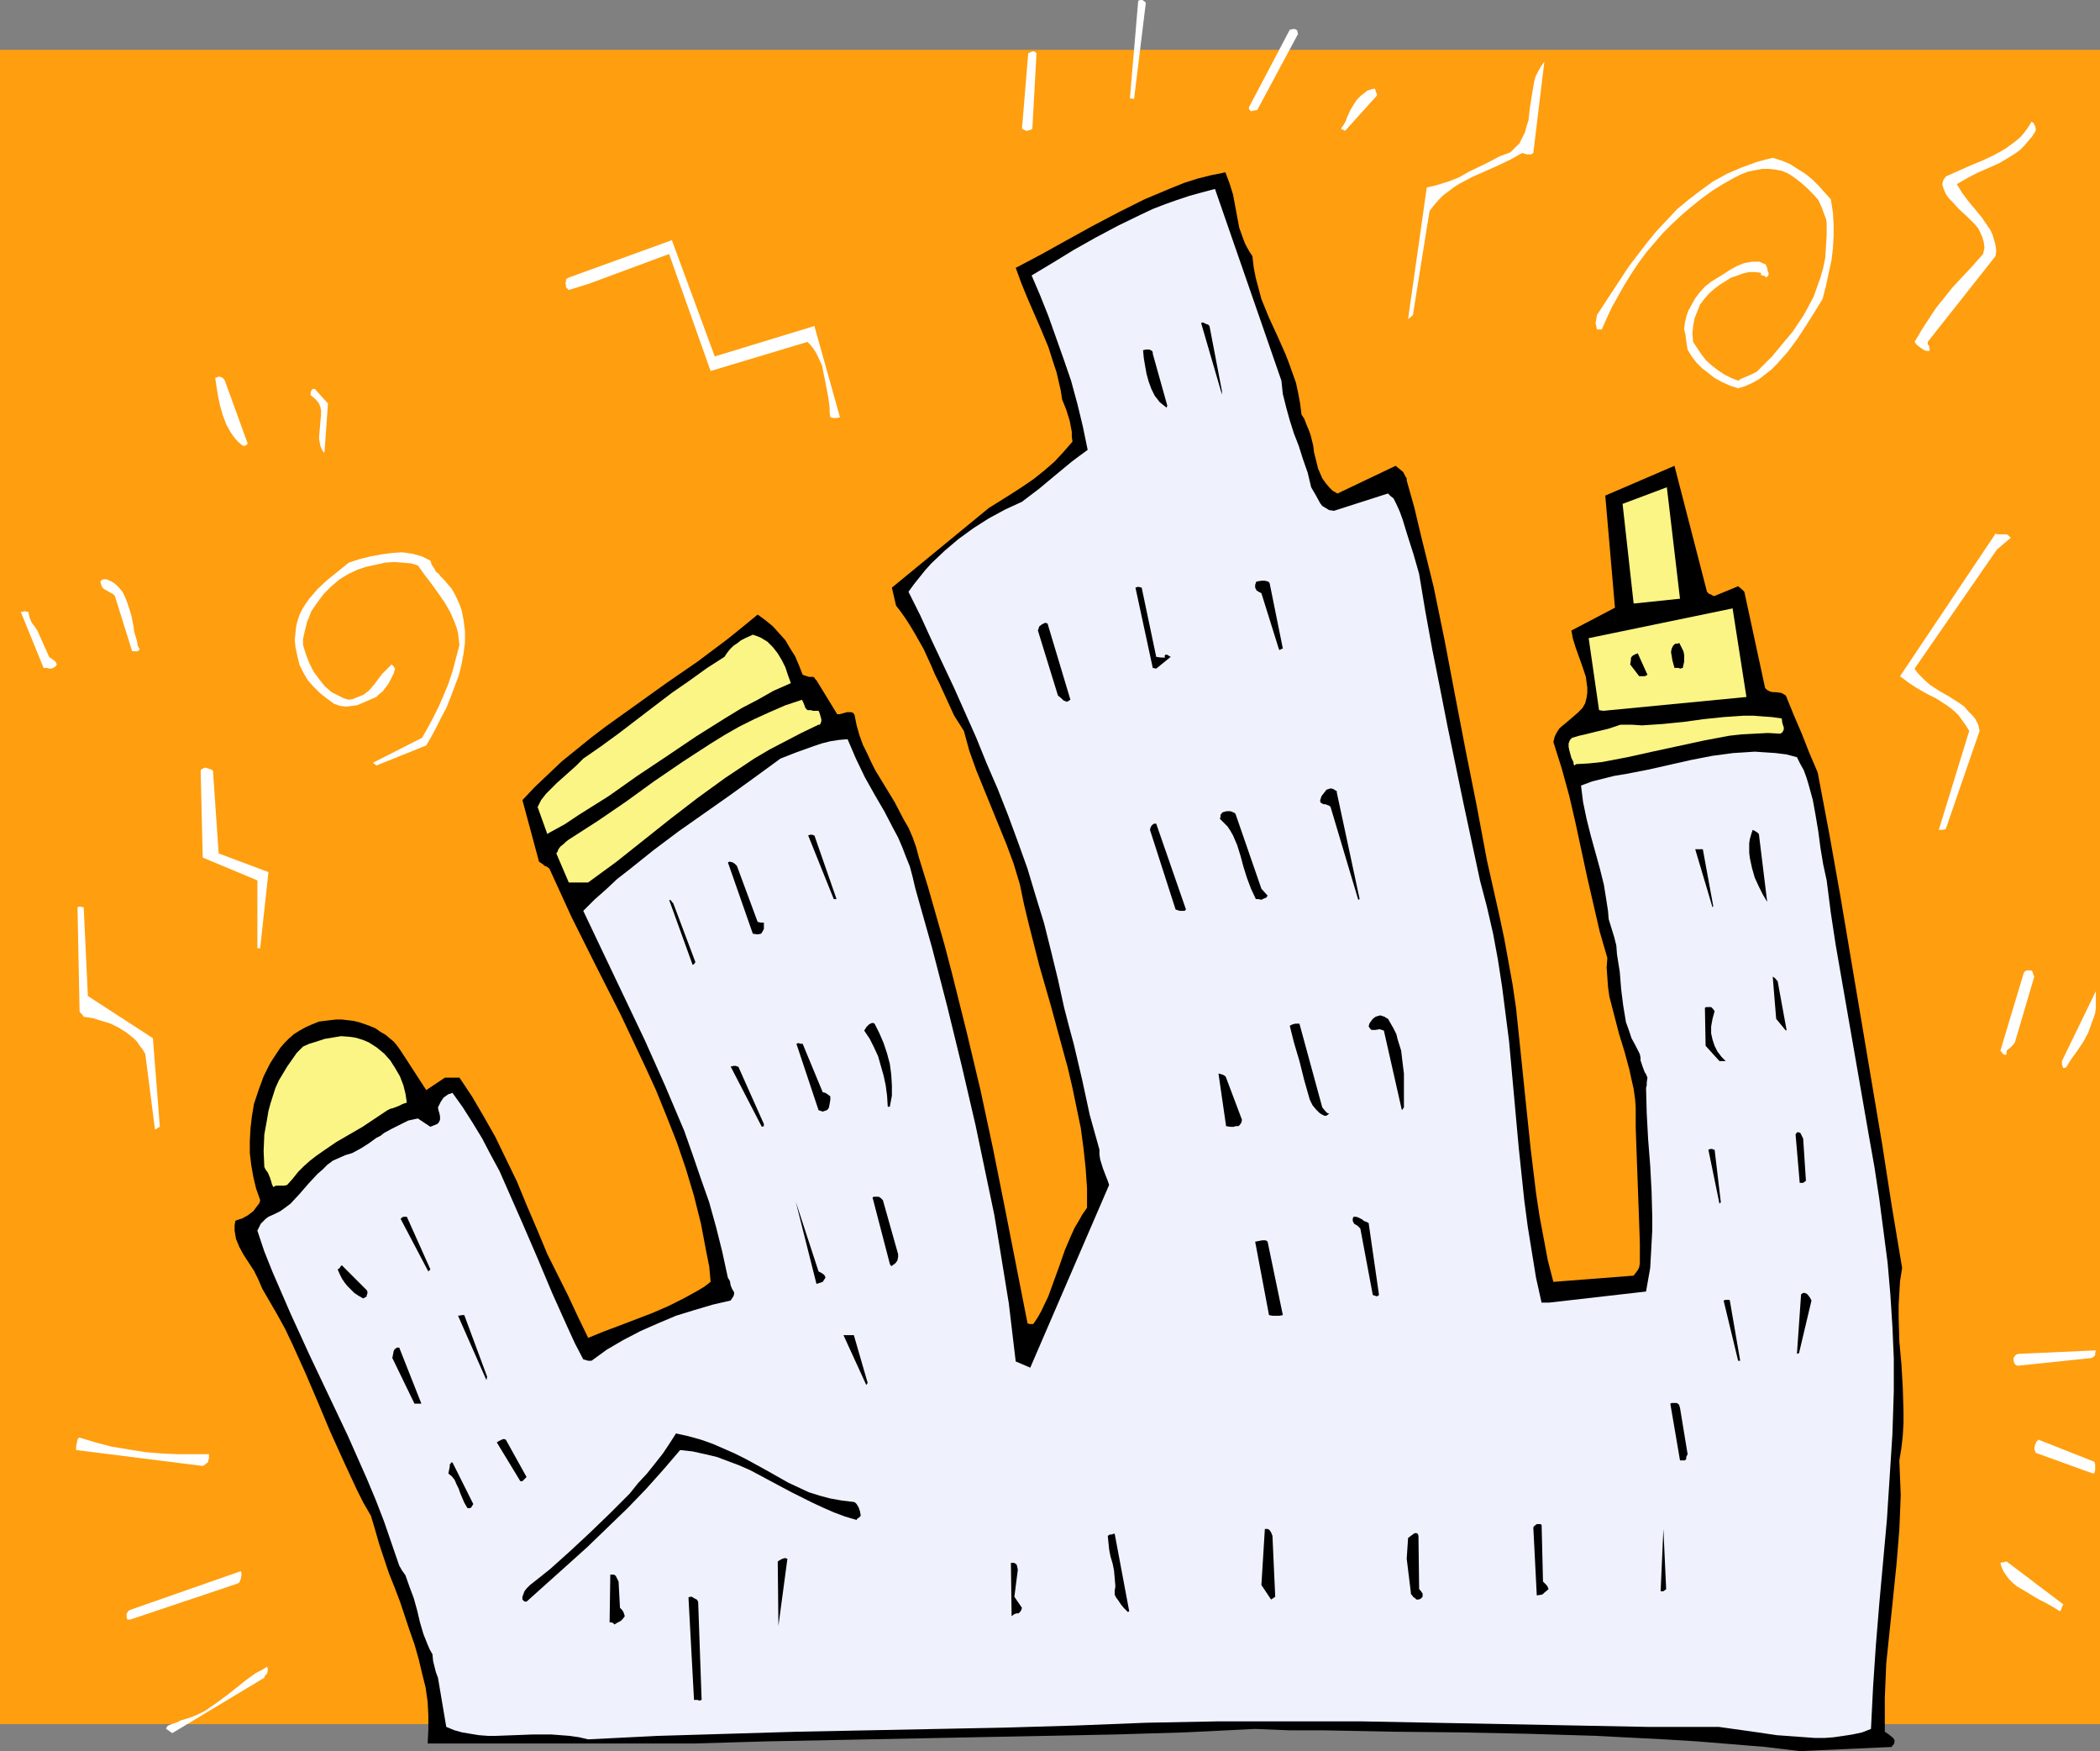 <?xml version="1.0" encoding="UTF-8" standalone="no"?>
<svg
   version="1.0"
   width="129.766mm"
   height="108.181mm"
   id="svg82"
   sodipodi:docname="Skyline 12.wmf"
   xmlns:inkscape="http://www.inkscape.org/namespaces/inkscape"
   xmlns:sodipodi="http://sodipodi.sourceforge.net/DTD/sodipodi-0.dtd"
   xmlns="http://www.w3.org/2000/svg"
   xmlns:svg="http://www.w3.org/2000/svg">
  <rect width="100%" height="100%" fill="#808080" stroke="none"/>
  <sodipodi:namedview
     id="namedview82"
     pagecolor="#ffffff"
     bordercolor="#000000"
     borderopacity="0.25"
     inkscape:showpageshadow="2"
     inkscape:pageopacity="0.0"
     inkscape:pagecheckerboard="0"
     inkscape:deskcolor="#d1d1d1"
     inkscape:document-units="mm" />
  <defs
     id="defs1">
    <pattern
       id="WMFhbasepattern"
       patternUnits="userSpaceOnUse"
       width="6"
       height="6"
       x="0"
       y="0" />
  </defs>
  <path
     style="fill:#ff9e0f;fill-opacity:1;fill-rule:evenodd;stroke:none"
     d="M 0,11.636 H 490.455 V 402.569 H 0 Z"
     id="path1" />
  <path
     style="fill:#000000;fill-opacity:1;fill-rule:evenodd;stroke:none"
     d="m 420.321,408.871 21.493,-0.97 0.162,-0.323 0.323,-0.323 0.162,-0.485 v -0.485 l -0.323,-0.485 -0.97,-0.808 -0.97,-0.646 v -4.04 -3.879 l 0.162,-3.879 0.162,-4.04 0.808,-7.757 0.808,-7.757 0.808,-7.919 0.646,-7.919 0.162,-3.879 0.162,-4.202 -0.162,-4.04 -0.162,-4.04 0.485,-2.909 0.323,-2.909 0.162,-2.909 v -2.747 l -0.162,-5.495 -0.323,-5.495 -0.485,-5.333 -0.162,-5.656 v -2.747 l 0.162,-2.909 0.162,-2.747 0.485,-3.071 -2.424,-14.545 -2.262,-14.545 -4.848,-28.766 -4.848,-28.766 -2.586,-14.545 -2.747,-14.545 -1.939,-4.525 -1.778,-4.525 -1.939,-4.525 -1.778,-4.363 -0.485,-0.323 -0.646,-0.323 -1.293,-0.162 h -0.646 l -0.646,-0.162 -0.646,-0.323 -0.485,-0.485 -4.848,-22.464 -0.646,-0.646 -0.808,-0.646 -5.494,2.263 h -0.323 l -0.485,-0.323 -0.485,-0.162 -0.485,-0.485 -7.595,-29.413 -16.16,6.949 2.262,26.181 -10.181,5.333 0.162,0.808 0.162,0.97 0.646,2.101 0.808,2.263 0.808,2.263 0.808,2.424 0.162,1.293 0.162,1.131 v 1.293 l -0.162,1.131 -0.323,1.293 -0.646,1.131 -1.131,1.131 -1.131,0.97 -1.131,0.97 -0.97,0.808 -0.97,0.808 -0.646,0.97 -0.485,0.97 -0.323,1.293 1.939,6.141 1.778,6.464 1.454,6.303 2.747,12.767 1.454,6.303 1.454,6.303 1.778,6.141 -0.162,2.263 0.162,2.263 0.162,2.263 0.323,2.263 1.131,4.363 1.131,4.363 1.293,4.202 1.131,4.202 0.485,2.263 0.485,2.101 0.323,2.263 0.162,2.101 v 4.687 l 0.162,4.525 0.323,8.889 0.323,8.889 0.162,4.687 v 4.687 l -0.162,0.97 -0.323,0.646 -0.485,0.646 -0.485,0.646 -18.746,1.454 -1.293,-5.01 -0.97,-5.171 -0.97,-5.171 -0.808,-5.333 -0.646,-5.333 -0.646,-5.333 -1.131,-10.828 -1.131,-10.989 -1.131,-10.828 -0.808,-5.495 -0.97,-5.333 -0.97,-5.333 -1.131,-5.333 -2.909,-12.929 -2.424,-12.929 -1.293,-6.464 -1.293,-6.464 -2.424,-12.606 -2.424,-12.767 -2.586,-12.606 -3.07,-12.444 -1.454,-6.141 -1.778,-6.303 v -0.485 l -0.323,-0.485 -0.485,-0.97 -0.97,-0.808 -0.808,-0.646 -13.574,6.464 -1.131,-0.646 -0.808,-0.808 -0.808,-0.97 -0.808,-1.131 -0.485,-1.131 -0.485,-1.131 -0.646,-2.586 -0.323,-1.293 -0.162,-1.454 -0.646,-2.586 -0.485,-1.293 -0.485,-1.131 -0.485,-1.293 -0.646,-0.97 -0.323,-2.586 -0.485,-2.586 -0.485,-2.263 -0.808,-2.263 -0.808,-2.263 -0.808,-2.101 -1.939,-4.363 -1.939,-4.202 -1.778,-4.363 -0.646,-2.424 -0.646,-2.424 -0.485,-2.424 -0.323,-2.747 -0.646,-0.97 -0.646,-1.131 -0.485,-0.97 -0.485,-1.293 -0.808,-2.263 -0.485,-2.586 -0.485,-2.586 -0.485,-2.586 -0.808,-2.586 -0.97,-2.586 -3.232,0.646 -3.232,0.808 -3.07,0.97 -3.232,1.293 -3.07,1.293 -3.07,1.293 -6.141,3.071 -6.141,3.232 -6.141,3.394 -5.818,3.232 -5.818,3.071 1.293,3.555 1.454,3.555 1.616,3.717 1.616,3.717 1.616,3.879 1.293,4.04 0.646,1.939 0.485,2.101 0.485,2.101 0.323,2.101 0.97,2.424 0.808,2.586 0.485,2.586 v 1.131 l 0.162,1.131 -2.101,2.424 -2.101,2.263 -2.424,2.101 -2.424,1.939 -2.586,1.778 -2.747,1.778 -5.171,3.232 -22.624,18.585 0.97,4.202 1.131,1.454 1.131,1.616 1.131,1.778 0.97,1.616 2.101,3.717 1.778,3.879 0.808,1.939 0.97,1.939 1.778,3.879 1.778,3.879 1.131,1.778 1.131,1.778 1.293,4.687 1.616,4.525 1.778,4.363 1.778,4.363 1.778,4.363 1.778,4.363 1.616,4.363 1.454,4.848 0.97,4.687 1.131,4.687 2.424,9.535 2.747,9.535 2.586,9.535 1.293,4.687 1.131,4.848 0.97,4.687 0.97,4.687 0.646,4.848 0.485,4.525 0.323,4.687 v 4.525 l -1.131,1.616 -0.808,1.454 -0.97,1.616 -0.808,1.778 -1.454,3.394 -1.293,3.717 -1.293,3.555 -1.293,3.555 -1.616,3.394 -0.808,1.454 -0.97,1.454 -0.162,0.162 h -0.485 -0.323 l -0.485,-0.162 -5.333,-27.15 -2.747,-13.737 -2.909,-13.575 -3.232,-13.575 -3.394,-13.575 -1.778,-6.788 -1.939,-6.788 -1.939,-6.788 -2.101,-6.788 -0.646,-2.424 -0.808,-2.263 -0.97,-2.263 -1.131,-1.939 -2.101,-4.04 -2.262,-3.717 -2.262,-3.717 -0.97,-1.939 -0.97,-2.101 -0.97,-1.939 -0.808,-2.263 -0.646,-2.263 -0.485,-2.424 -0.323,-0.485 -0.485,-0.162 h -0.323 -0.646 l -1.131,0.323 -0.646,0.162 h -0.485 l -4.848,-7.919 -0.323,-0.323 -0.162,-0.323 -0.323,-0.162 h -0.485 -0.485 l -0.485,-0.162 -0.485,-0.162 -0.485,-0.162 -0.808,-2.101 -0.97,-2.263 -1.131,-1.778 -1.131,-1.939 -1.454,-1.616 -1.454,-1.616 -1.778,-1.454 -1.778,-1.293 -3.555,2.909 -3.394,2.747 -7.11,5.333 -7.272,5.01 -14.221,10.181 -3.394,2.586 -3.394,2.747 -3.394,2.747 -3.07,2.909 -3.232,3.071 -2.909,3.071 3.878,14.383 0.485,0.323 0.485,0.323 0.323,0.323 0.485,0.162 0.646,0.485 2.586,5.656 2.586,5.656 5.656,11.313 5.818,11.474 2.747,5.818 2.747,5.818 2.747,5.98 2.424,5.98 2.424,6.141 2.101,6.141 1.939,6.464 1.616,6.464 0.646,3.394 0.646,3.394 0.646,3.232 0.323,3.555 -1.454,1.131 -1.616,0.97 -3.232,1.778 -3.555,1.778 -3.717,1.616 -7.595,2.909 -3.878,1.454 -3.555,1.454 -2.424,-5.01 -2.262,-4.848 -2.424,-4.848 -2.424,-4.848 -2.424,-5.818 -2.424,-5.656 -2.262,-5.495 -2.586,-5.333 -2.424,-5.01 -2.747,-4.848 -2.747,-4.687 -2.909,-4.363 h -3.394 l -4.363,2.909 -5.979,-9.212 -0.808,-1.131 -0.808,-0.97 -0.97,-0.808 -0.97,-0.808 -1.131,-0.646 -1.131,-0.808 -1.131,-0.485 -1.293,-0.485 -1.454,-0.485 -1.293,-0.323 -1.454,-0.162 -1.293,-0.162 h -1.293 l -1.454,0.162 -1.293,0.162 -1.293,0.162 -1.616,0.646 -1.454,0.646 -1.454,0.808 -1.293,0.808 -1.131,0.97 -1.131,1.131 -0.97,1.131 -1.616,2.424 -0.808,1.293 -1.454,2.909 -1.131,3.071 -1.131,3.394 -0.485,2.909 -0.323,2.747 -0.162,2.909 v 2.909 l 0.323,2.747 0.485,2.747 0.646,2.747 0.97,2.747 -0.162,0.646 -0.485,0.646 -0.97,1.293 -1.293,0.97 -1.454,0.808 h -0.162 l -0.485,0.162 -0.485,0.162 -0.323,0.162 -0.162,1.131 v 1.131 l 0.162,0.97 0.162,0.97 0.808,1.939 0.97,1.778 2.424,3.717 0.97,1.939 0.97,2.263 1.778,3.071 1.778,3.071 1.778,3.232 1.616,3.394 3.07,6.788 2.909,6.788 2.909,6.949 3.07,6.788 3.07,6.626 1.616,3.232 1.778,3.071 0.97,3.232 0.97,3.394 2.262,6.788 1.293,3.232 1.293,3.394 2.262,6.788 1.131,3.232 0.97,3.394 0.808,3.394 0.808,3.232 0.485,3.394 0.162,3.232 v 3.232 l -0.162,3.232 h 62.539 l 16.483,-0.485 16.322,-0.323 32.482,-0.646 32.643,-0.646 16.322,-0.485 16.483,-0.808 8.08,0.323 h 7.918 l 15.998,0.323 15.837,0.162 15.837,0.323 15.837,0.485 15.837,0.808 7.918,0.485 7.918,0.646 7.918,0.646 z"
     id="path2" />
  <path
     style="fill:#eff2fd;fill-opacity:1;fill-rule:evenodd;stroke:none"
     d="m 137.36,406.124 16.16,-0.808 16.322,-0.485 16.16,-0.485 16.322,-0.323 32.482,-0.646 16.483,-0.485 16.322,-0.646 16.806,-0.323 h 16.806 16.806 l 16.645,0.323 16.806,0.323 16.645,0.323 16.645,0.323 h 16.645 l 9.211,1.293 4.363,0.646 4.525,0.323 4.363,0.323 h 2.262 l 2.101,-0.162 2.262,-0.323 2.101,-0.323 2.262,-0.485 2.101,-0.808 0.485,-9.697 0.646,-9.697 0.808,-9.858 1.778,-19.555 0.646,-10.02 0.646,-10.02 0.323,-10.02 v -7.596 l -0.323,-7.434 -0.485,-7.596 -0.646,-7.434 -0.97,-7.434 -0.97,-7.434 -1.131,-7.434 -1.293,-7.272 -2.586,-14.868 -2.586,-14.868 -2.586,-14.868 -1.131,-7.434 -0.97,-7.596 -0.808,-3.717 -0.646,-3.879 -0.485,-3.717 -0.646,-3.879 -0.646,-3.555 -0.97,-3.555 -0.485,-1.616 -0.646,-1.778 -0.808,-1.454 -0.808,-1.616 -2.424,-0.646 -2.586,-0.323 -2.424,-0.162 -2.424,-0.162 -2.424,0.162 -2.586,0.162 -4.848,0.646 -5.01,0.97 -5.01,1.131 -5.01,1.131 -5.01,0.97 -2.909,0.485 -2.586,0.646 -2.586,0.646 -2.586,0.97 0.485,3.879 0.808,3.879 0.97,3.879 2.101,7.596 0.97,3.879 0.646,4.04 0.323,2.101 0.162,1.939 0.646,2.101 0.646,2.101 0.485,1.939 0.162,2.101 0.646,4.04 0.323,4.04 0.485,3.879 0.323,1.939 0.323,1.939 0.646,1.778 0.646,1.939 0.97,1.778 0.97,1.939 0.162,0.808 v 0.646 l 0.485,1.454 0.485,1.293 0.323,0.485 0.323,0.808 -0.162,1.131 v 0.646 l -0.162,0.646 0.162,5.98 0.323,5.98 0.485,6.141 0.323,5.98 0.162,6.141 v 2.909 l -0.162,3.071 -0.162,2.909 -0.162,2.909 -0.485,2.747 -0.485,2.747 -22.624,2.586 h -1.778 l -1.293,-5.818 -0.97,-5.98 -0.97,-5.98 -0.808,-6.141 -1.293,-12.282 -1.131,-12.444 -1.131,-12.444 -0.808,-6.303 -0.808,-6.303 -0.97,-6.303 -1.131,-6.141 -1.454,-6.303 -1.616,-6.141 -3.878,-18.1 -3.717,-17.939 -1.778,-9.05 -1.778,-8.889 -1.616,-8.889 -1.454,-8.727 -1.293,-4.525 -1.293,-4.04 -1.293,-4.202 -0.646,-1.778 -0.808,-1.778 -0.323,-0.646 -0.323,-0.646 -0.646,-0.485 -0.646,-0.646 -12.605,4.04 -1.131,-0.162 -0.808,-0.485 -0.808,-0.485 -0.485,-0.646 -0.97,-1.778 -1.131,-1.939 -0.808,-3.394 -1.131,-3.232 -0.97,-3.071 -1.131,-2.909 -0.97,-3.071 -0.808,-2.909 -0.808,-3.232 -0.323,-3.071 -15.514,-44.766 -3.07,0.808 -2.909,0.808 -2.909,0.97 -2.747,0.97 -2.909,1.131 -2.747,1.293 -5.333,2.586 -5.171,2.747 -5.171,2.909 -5.01,3.071 -4.848,2.909 1.939,4.525 1.939,4.848 1.778,5.01 1.778,5.01 1.778,5.171 1.454,5.333 1.293,5.333 1.131,5.495 -1.778,1.293 -1.939,1.454 -3.717,3.071 -3.878,3.232 -4.04,3.071 -3.878,1.778 -3.878,2.101 -3.555,2.263 -3.555,2.586 -3.232,2.747 -3.07,2.909 -1.454,1.616 -1.293,1.616 -1.293,1.616 -1.293,1.778 2.747,5.495 2.586,5.656 5.333,11.313 2.586,5.818 2.586,5.818 2.424,5.98 2.586,5.98 2.424,6.141 2.262,6.141 2.262,6.303 1.939,6.464 1.939,6.303 1.616,6.464 1.616,6.626 1.454,6.626 1.131,4.363 1.131,4.202 1.939,8.242 1.778,8.242 1.131,4.04 1.131,4.04 v 1.131 l 0.162,1.131 0.646,2.101 0.808,2.101 0.323,0.808 0.323,0.97 -18.422,42.665 -3.394,-1.454 -0.808,-6.788 -0.808,-6.788 -1.131,-6.949 -1.131,-6.949 -1.131,-6.788 -1.454,-6.949 -2.909,-13.898 -3.232,-13.898 -3.394,-13.898 -3.555,-13.737 -3.878,-13.737 -0.646,-2.747 -0.646,-2.424 -0.97,-2.424 -0.808,-2.101 -0.97,-2.263 -1.131,-2.101 -2.101,-4.04 -1.131,-1.939 -1.131,-1.939 -2.262,-4.04 -2.101,-4.363 -0.97,-2.263 -0.97,-2.263 -1.939,0.162 -2.101,0.323 -1.939,0.485 -1.939,0.646 -4.04,1.454 -3.717,1.454 -5.979,4.363 -5.818,4.202 -11.958,8.404 -5.818,4.363 -5.656,4.525 -2.909,2.263 -2.586,2.424 -2.747,2.424 -2.586,2.586 4.686,9.858 4.848,10.181 4.848,10.181 4.686,10.505 2.262,5.333 2.262,5.333 1.939,5.495 1.939,5.656 1.939,5.495 1.616,5.818 1.454,5.818 1.293,5.98 0.485,0.808 0.162,0.97 0.323,0.808 0.485,0.808 v 0.485 l -0.162,0.485 -0.646,0.97 -4.202,0.97 -4.363,1.293 -4.202,1.293 -4.202,1.778 -4.04,1.778 -4.04,2.101 -3.878,2.263 -3.555,2.586 h -0.808 l -1.131,-0.323 -1.939,-3.717 -1.778,-3.879 -3.555,-7.919 -3.394,-8.08 -3.555,-8.242 -3.555,-8.08 -1.778,-4.04 -2.101,-3.879 -1.939,-3.717 -2.262,-3.717 -2.262,-3.555 -2.424,-3.394 -0.485,0.162 -0.485,0.162 -0.485,0.323 -0.646,0.485 -0.646,0.97 -0.323,0.646 -0.323,0.646 0.162,0.808 0.162,0.485 0.162,0.808 v 0.808 l -0.323,0.646 -0.323,0.323 -0.808,0.323 -0.808,0.323 -2.909,-1.939 -2.262,0.485 -1.939,0.97 -1.939,0.97 -1.778,0.97 -0.808,0.646 -0.97,0.485 -1.778,1.293 -1.778,1.131 -2.101,1.131 -1.616,0.485 -1.454,0.646 -1.454,0.646 -1.293,0.97 -1.131,1.131 -1.131,0.97 -2.101,2.263 -2.101,2.424 -2.101,2.263 -1.293,0.97 -1.131,0.808 -1.293,0.646 -1.454,0.646 -0.646,0.485 -0.485,0.485 -0.323,0.323 -0.323,0.323 -0.323,0.646 -0.485,0.97 1.616,4.848 1.939,4.848 2.101,4.848 2.101,4.848 4.363,9.535 4.525,9.535 4.525,9.535 4.363,9.858 2.101,5.01 1.939,5.01 1.778,5.171 1.778,5.171 0.646,1.131 0.808,1.131 0.97,2.747 0.97,2.586 0.808,2.909 0.646,2.747 0.808,2.747 0.97,2.424 0.485,1.131 0.646,1.131 0.162,1.616 0.323,1.293 0.323,1.293 0.485,1.293 1.939,11.474 1.939,0.808 1.778,0.485 1.939,0.323 1.939,0.323 2.101,0.162 h 1.939 l 4.363,-0.162 4.202,-0.162 h 4.363 l 2.101,0.162 2.101,0.162 2.262,0.323 z"
     id="path3" />
  <path
     style="fill:#ffffff;fill-opacity:1;fill-rule:evenodd;stroke:none"
     d="M 40.238,404.669 61.731,391.741 v -0.162 l 0.162,-0.323 0.485,-0.485 0.162,-0.808 v -0.323 l -0.162,-0.485 -1.293,0.808 -1.293,0.646 -2.262,1.616 -2.424,1.939 -2.262,1.778 -2.424,1.778 -2.586,1.778 -1.293,0.646 -1.454,0.646 -1.454,0.485 -1.616,0.485 -0.485,0.323 -0.485,0.162 -0.485,0.162 -0.485,0.162 -0.808,0.323 -0.323,0.323 -0.162,0.485 0.323,0.162 0.646,0.485 z"
     id="path4" />
  <path
     style="fill:#000000;fill-opacity:1;fill-rule:evenodd;stroke:none"
     d="m 163.377,397.074 0.485,-0.162 -0.808,-22.949 -0.323,-0.485 -0.646,-0.323 -0.485,-0.323 h -0.485 l -0.323,0.162 1.293,23.918 h 0.485 0.323 z"
     id="path5" />
  <path
     style="fill:#000000;fill-opacity:1;fill-rule:evenodd;stroke:none"
     d="m 181.8,379.62 2.101,-15.676 h -0.162 l -0.323,-0.162 -0.646,0.162 -0.646,0.323 -0.485,0.323 z"
     id="path6" />
  <path
     style="fill:#000000;fill-opacity:1;fill-rule:evenodd;stroke:none"
     d="m 143.501,379.297 0.808,-0.485 0.646,-0.323 0.485,-0.485 0.485,-0.646 -0.162,-0.485 -0.162,-0.485 -0.323,-0.485 -0.485,-0.485 -0.323,-6.141 -0.323,-0.646 -0.323,-0.646 -0.162,-0.162 -0.323,-0.162 h -0.323 -0.485 l -0.162,11.151 h 0.485 l 0.323,0.162 z"
     id="path7" />
  <path
     style="fill:#ffffff;fill-opacity:1;fill-rule:evenodd;stroke:none"
     d="m 30.381,378.166 25.048,-8.404 0.323,-0.162 0.162,-0.162 0.323,-0.808 0.162,-0.808 v -0.485 l -0.162,-0.485 -25.856,9.05 -0.485,0.323 -0.323,0.646 v 0.646 l 0.162,0.646 z"
     id="path8" />
  <path
     style="fill:#000000;fill-opacity:1;fill-rule:evenodd;stroke:none"
     d="m 236.905,376.873 0.485,-0.162 h 0.485 l 0.485,-0.485 0.162,-0.323 0.162,-0.485 -1.778,-2.586 0.808,-6.303 -0.162,-0.808 -0.162,-0.485 -0.323,-0.162 -0.162,-0.162 h -0.323 -0.485 l 0.162,12.444 z"
     id="path9" />
  <path
     style="fill:#000000;fill-opacity:1;fill-rule:evenodd;stroke:none"
     d="M 263.731,376.226 260.337,358.126 h -0.323 l -0.323,0.162 h -0.485 l -0.485,0.323 0.162,1.616 0.162,1.616 0.323,1.616 0.485,1.616 0.323,1.616 0.162,1.778 0.162,1.939 -0.162,0.97 v 0.97 l 0.323,0.646 0.485,0.646 0.646,0.97 0.646,0.808 0.485,0.485 0.485,0.485 z"
     id="path10" />
  <path
     style="fill:#ffffff;fill-opacity:1;fill-rule:evenodd;stroke:none"
     d="m 481.083,376.226 0.162,-0.162 0.162,-0.323 0.162,-0.485 0.323,-0.646 -13.251,-10.02 h -0.162 l -0.323,0.162 h -0.323 l -0.646,0.162 0.323,1.131 0.485,0.97 0.646,0.97 0.646,0.808 0.808,0.808 0.97,0.808 1.939,1.131 2.101,1.293 1.131,0.646 0.97,0.485 2.101,1.131 z"
     id="path11" />
  <path
     style="fill:#000000;fill-opacity:1;fill-rule:evenodd;stroke:none"
     d="m 122.977,373.964 4.686,-4.202 4.686,-4.202 4.848,-4.363 4.686,-4.525 4.686,-4.525 4.363,-4.525 4.04,-4.525 1.939,-2.263 1.939,-2.263 2.909,0.323 2.909,0.646 2.747,0.646 2.586,0.97 2.586,0.97 2.586,1.131 4.848,2.586 4.848,2.586 4.848,2.424 2.424,1.131 2.586,1.131 2.586,0.97 2.747,0.808 0.162,-0.323 0.323,-0.162 0.323,-0.323 0.162,-0.162 -0.162,-0.97 -0.323,-0.97 -0.485,-0.808 -0.323,-0.323 -0.323,-0.162 -2.747,-0.323 -2.747,-0.485 -2.424,-0.646 -2.586,-0.808 -2.424,-1.131 -2.424,-1.131 -4.848,-2.747 -5.01,-2.747 -2.586,-1.293 -2.586,-1.131 -2.586,-1.131 -2.747,-0.97 -2.909,-0.808 -2.909,-0.646 -1.454,2.263 -1.616,2.424 -1.778,2.263 -1.939,2.424 -2.101,2.263 -1.939,2.424 -4.525,4.525 -4.686,4.525 -4.686,4.363 -4.686,4.202 -2.424,1.939 -2.262,1.778 -0.485,0.485 -0.323,0.323 -0.485,0.646 -0.485,1.293 v 0.323 0.323 l 0.323,0.323 0.323,0.162 z"
     id="path12" />
  <path
     style="fill:#000000;fill-opacity:1;fill-rule:evenodd;stroke:none"
     d="m 297.828,372.832 -0.646,-14.222 -0.323,-0.808 -0.323,-0.485 -0.162,-0.162 -0.323,-0.162 h -0.162 -0.485 l -0.808,13.09 2.262,3.394 z"
     id="path13" />
  <path
     style="fill:#000000;fill-opacity:1;fill-rule:evenodd;stroke:none"
     d="m 332.249,372.832 v -0.485 -0.323 l -0.162,-0.162 v 0 l -0.323,-0.485 -0.323,-0.323 -0.162,-12.444 -0.162,-0.485 -0.323,-0.162 h -0.323 l -0.323,0.162 -0.646,0.485 -0.646,0.485 -0.323,4.848 0.97,7.919 v 0.323 l 0.323,0.323 0.162,0.323 0.485,0.323 0.323,0.323 h 0.485 l 0.485,-0.162 z"
     id="path14" />
  <path
     style="fill:#000000;fill-opacity:1;fill-rule:evenodd;stroke:none"
     d="m 360.044,372.348 0.323,-0.162 0.323,-0.323 0.97,-0.808 -0.162,-0.485 -0.323,-0.485 -0.323,-0.323 -0.485,-0.485 -0.323,-13.252 -0.323,-0.162 h -0.323 -0.485 l -0.646,0.485 -0.162,0.323 0.808,15.838 z"
     id="path15" />
  <path
     style="fill:#000000;fill-opacity:1;fill-rule:evenodd;stroke:none"
     d="m 388.486,371.54 0.646,-0.485 -0.646,-14.06 -0.646,14.545 z"
     id="path16" />
  <path
     style="fill:#000000;fill-opacity:1;fill-rule:evenodd;stroke:none"
     d="m 110.049,351.985 0.485,-0.808 -4.848,-9.697 h -0.323 l -0.162,0.323 -0.162,0.162 v 0.485 l -0.162,0.808 -0.162,0.808 0.808,0.646 0.646,0.808 0.485,1.131 0.485,0.97 0.323,0.97 0.485,1.131 0.485,1.131 0.646,1.131 0.162,0.162 h 0.323 0.162 z"
     id="path17" />
  <path
     style="fill:#000000;fill-opacity:1;fill-rule:evenodd;stroke:none"
     d="m 122.008,345.844 0.485,-0.485 0.485,-0.485 -4.848,-8.727 -0.485,-0.162 -0.485,0.162 -0.646,0.323 -0.485,0.323 5.494,9.05 z"
     id="path18" />
  <path
     style="fill:#ffffff;fill-opacity:1;fill-rule:evenodd;stroke:none"
     d="m 489.163,343.904 0.162,-0.646 v -0.646 -0.646 l -0.162,-0.646 -13.09,-5.171 -0.323,0.323 -0.162,0.162 -0.323,0.808 -0.162,0.808 0.162,0.485 0.162,0.485 13.413,4.848 z"
     id="path19" />
  <path
     style="fill:#ffffff;fill-opacity:1;fill-rule:evenodd;stroke:none"
     d="m 47.349,342.288 0.323,-0.162 0.162,-0.162 h 0.162 v -0.162 l 0.323,-0.162 0.323,-0.323 v -0.323 l 0.162,-0.485 v -0.485 -0.485 h -3.555 -3.717 l -3.717,-0.162 -3.878,-0.323 -4.04,-0.646 -3.878,-0.646 -3.717,-0.97 -3.717,-1.131 -0.323,0.162 -0.162,0.323 -0.162,0.808 -0.162,0.808 v 0.808 z"
     id="path20" />
  <path
     style="fill:#000000;fill-opacity:1;fill-rule:evenodd;stroke:none"
     d="m 393.334,340.995 h 0.162 l 0.323,-0.323 v -0.485 l 0.323,-0.646 -1.778,-10.828 -0.162,-0.485 v -0.162 l -0.323,-0.323 -0.323,-0.162 h -0.323 -0.323 -0.485 l -0.323,0.162 2.262,13.252 z"
     id="path21" />
  <path
     style="fill:#000000;fill-opacity:1;fill-rule:evenodd;stroke:none"
     d="m 97.606,327.743 h 0.808 l -5.171,-13.09 h -0.485 l -0.323,0.162 -0.323,0.323 -0.162,0.323 -0.162,0.808 -0.162,0.808 5.171,10.666 z"
     id="path22" />
  <path
     style="fill:#000000;fill-opacity:1;fill-rule:evenodd;stroke:none"
     d="m 202.646,322.895 -3.232,-11.151 h -2.424 l 5.333,11.636 z"
     id="path23" />
  <path
     style="fill:#000000;fill-opacity:1;fill-rule:evenodd;stroke:none"
     d="m 113.766,321.441 -5.333,-14.383 h -0.485 l -0.97,0.162 6.626,15.03 z"
     id="path24" />
  <path
     style="fill:#ffffff;fill-opacity:1;fill-rule:evenodd;stroke:none"
     d="m 471.548,318.855 16.968,-1.778 0.485,-0.323 0.323,-0.323 v -0.485 l 0.162,-0.646 -17.938,0.808 -0.646,0.162 -0.323,0.323 -0.323,0.485 v 0.485 l 0.162,0.646 0.162,0.323 0.485,0.323 z"
     id="path25" />
  <path
     style="fill:#000000;fill-opacity:1;fill-rule:evenodd;stroke:none"
     d="m 406.424,317.724 -2.424,-14.06 -0.162,-0.162 h -0.323 -0.485 l -0.485,0.162 3.394,14.06 z"
     id="path26" />
  <path
     style="fill:#000000;fill-opacity:1;fill-rule:evenodd;stroke:none"
     d="m 420.16,315.946 2.909,-12.282 -0.162,-0.323 -0.162,-0.323 -0.485,-0.646 -0.323,-0.323 -0.485,-0.162 h -0.323 l -0.485,0.323 -0.97,13.898 z"
     id="path27" />
  <path
     style="fill:#000000;fill-opacity:1;fill-rule:evenodd;stroke:none"
     d="m 297.182,307.219 h 0.485 0.323 0.323 0.485 l 0.808,-0.162 -3.555,-17.131 -0.162,-0.162 -0.323,-0.162 h -0.808 l -0.808,0.162 -0.808,0.162 3.232,17.131 z"
     id="path28" />
  <path
     style="fill:#000000;fill-opacity:1;fill-rule:evenodd;stroke:none"
     d="m 85.648,302.694 v -0.323 l 0.162,-0.323 v -0.485 l -0.162,-0.323 -5.818,-5.818 -0.323,0.323 -0.162,0.323 -0.485,0.323 0.485,1.131 0.485,0.97 0.646,0.97 0.646,0.808 0.808,0.808 0.808,0.808 0.97,0.646 1.131,0.646 z"
     id="path29" />
  <path
     style="fill:#000000;fill-opacity:1;fill-rule:evenodd;stroke:none"
     d="m 321.584,302.694 0.485,-0.323 -2.424,-16.807 -0.323,-0.162 -0.323,-0.162 -0.485,-0.162 -0.162,-0.162 -0.162,-0.162 -0.97,-0.485 -0.485,-0.162 h -0.646 l -0.162,0.485 v 0.485 l 0.162,0.323 0.162,0.323 0.808,0.485 0.646,0.646 2.909,15.514 z"
     id="path30" />
  <path
     style="fill:#000000;fill-opacity:1;fill-rule:evenodd;stroke:none"
     d="m 192.142,299.3 0.646,-0.97 -0.162,-0.485 -0.323,-0.323 -0.485,-0.323 -0.646,-0.323 -5.333,-16.323 4.848,19.231 z"
     id="path31" />
  <path
     style="fill:#000000;fill-opacity:1;fill-rule:evenodd;stroke:none"
     d="m 100.515,296.391 -5.494,-12.282 h -0.808 l -0.323,0.162 -0.323,0.323 6.464,12.282 z"
     id="path32" />
  <path
     style="fill:#000000;fill-opacity:1;fill-rule:evenodd;stroke:none"
     d="m 208.949,295.098 0.323,-0.323 0.323,-0.485 0.162,-0.808 v -0.646 l -3.555,-12.606 -0.162,-0.162 -0.323,-0.323 -0.485,-0.323 h -0.808 -0.323 l -0.323,0.162 4.04,15.514 0.162,0.323 0.162,0.162 h 0.162 l 0.162,-0.162 z"
     id="path33" />
  <path
     style="fill:#000000;fill-opacity:1;fill-rule:evenodd;stroke:none"
     d="m 401.899,280.715 -1.454,-12.282 h -0.323 l -0.162,-0.162 h -0.485 l -0.485,0.162 2.586,12.606 z"
     id="path34" />
  <path
     style="fill:#faf585;fill-opacity:1;fill-rule:evenodd;stroke:none"
     d="m 64.478,276.837 h 1.293 0.646 l 0.646,-0.162 1.293,-1.454 1.293,-1.616 1.293,-1.293 1.454,-1.293 1.454,-1.131 1.616,-1.131 3.07,-2.101 3.07,-1.778 3.07,-1.778 2.909,-1.939 2.909,-1.939 0.646,-0.323 0.646,-0.162 1.293,-0.485 0.97,-0.485 0.97,-0.323 -0.323,-2.101 -0.485,-1.939 -0.808,-2.101 -1.131,-1.939 -1.131,-1.778 -1.454,-1.616 -1.778,-1.454 -1.778,-1.131 -1.131,-0.485 -0.97,-0.323 -1.131,-0.323 -1.131,-0.162 -2.101,-0.162 -1.939,0.323 -1.939,0.323 -1.939,0.646 -1.616,0.485 -1.454,0.646 -1.454,1.454 -1.131,1.616 -1.131,1.616 -0.97,1.616 -0.97,1.616 -0.808,1.778 -1.131,3.555 -0.485,1.778 -0.323,1.939 -0.646,3.555 -0.162,3.879 0.162,3.717 0.323,0.646 0.485,0.646 0.485,1.131 0.323,0.97 0.162,0.646 0.323,0.646 z"
     id="path35" />
  <path
     style="fill:#000000;fill-opacity:1;fill-rule:evenodd;stroke:none"
     d="m 421.129,276.19 0.646,-0.485 -0.646,-9.858 -0.323,-0.646 -0.323,-0.646 -0.323,-0.162 h -0.162 -0.323 l -0.323,0.485 0.97,11.313 z"
     id="path36" />
  <path
     style="fill:#ffffff;fill-opacity:1;fill-rule:evenodd;stroke:none"
     d="m 37.33,263.1 -1.616,-20.686 -15.19,-9.858 -0.97,-20.686 -0.646,-0.162 h -0.485 l -0.323,0.162 0.485,24.241 0.162,0.323 0.162,0.162 0.162,0.162 0.162,0.162 0.323,0.485 2.101,0.323 2.101,0.646 2.101,0.646 1.939,0.97 1.778,1.131 1.616,1.293 0.808,0.808 0.646,0.97 0.646,0.808 0.646,1.131 2.262,17.615 z"
     id="path37" />
  <path
     style="fill:#000000;fill-opacity:1;fill-rule:evenodd;stroke:none"
     d="m 178.406,262.938 v -0.485 l -5.979,-13.414 h -0.323 l -0.162,-0.162 h -0.162 -0.485 l -0.646,0.162 7.272,14.06 z"
     id="path38" />
  <path
     style="fill:#000000;fill-opacity:1;fill-rule:evenodd;stroke:none"
     d="m 287.324,263.1 h 0.808 l 0.485,-0.162 h 0.485 0.162 l 0.323,-0.323 0.323,-0.485 0.162,-0.646 -3.717,-9.858 -0.162,-0.323 -0.485,-0.323 -0.485,-0.162 -0.646,-0.162 1.778,12.282 z"
     id="path39" />
  <path
     style="fill:#000000;fill-opacity:1;fill-rule:evenodd;stroke:none"
     d="m 309.787,260.514 0.646,-0.485 v 0 l -0.485,-0.162 -0.323,-0.323 -0.808,-0.97 -5.333,-19.555 h -0.97 l -0.646,0.162 -0.646,0.323 0.485,1.939 0.485,1.939 1.293,4.363 1.131,4.525 1.293,4.525 0.646,1.293 0.808,0.97 0.808,0.808 0.485,0.323 0.646,0.323 z"
     id="path40" />
  <path
     style="fill:#000000;fill-opacity:1;fill-rule:evenodd;stroke:none"
     d="m 192.142,259.544 0.97,-0.323 0.323,-0.323 0.162,-0.323 0.162,-0.808 0.162,-0.97 v -0.808 l -0.646,-0.485 -0.485,-0.323 -0.646,-0.162 -4.686,-11.313 h -0.162 -0.162 -0.162 l -0.485,-0.162 -0.485,0.162 5.171,15.514 z"
     id="path41" />
  <path
     style="fill:#000000;fill-opacity:1;fill-rule:evenodd;stroke:none"
     d="m 327.886,258.575 v -5.171 -2.747 l -0.323,-2.586 -0.323,-2.747 -0.808,-2.586 -0.323,-1.293 -0.646,-1.293 -0.646,-1.131 -0.646,-1.131 -0.323,-0.162 -0.485,-0.323 -0.485,-0.162 -0.485,-0.162 -0.646,0.162 -0.485,0.162 -0.646,0.485 -0.485,0.646 -0.323,0.485 -0.162,0.646 0.323,0.485 0.323,0.323 h 0.485 0.485 l 0.97,-0.162 0.485,0.162 0.485,0.162 4.202,18.585 z"
     id="path42" />
  <path
     style="fill:#000000;fill-opacity:1;fill-rule:evenodd;stroke:none"
     d="m 207.817,258.413 0.485,-2.586 v -2.424 l -0.162,-2.586 -0.323,-2.424 -0.646,-2.424 -0.808,-2.424 -0.97,-2.263 -1.131,-2.263 -0.323,-0.162 h -0.323 l -0.323,0.162 -0.323,0.162 -0.646,0.646 -0.485,0.808 1.293,1.939 0.97,1.939 0.97,2.101 0.646,2.263 0.646,2.263 0.485,2.263 0.323,2.424 0.162,2.586 z"
     id="path43" />
  <path
     style="fill:#ffffff;fill-opacity:1;fill-rule:evenodd;stroke:none"
     d="m 482.86,248.717 0.485,-0.808 0.646,-0.97 1.293,-1.778 1.293,-1.939 1.131,-2.101 0.808,-2.263 0.808,-2.263 0.162,-1.293 v -1.293 -1.293 -1.293 l -7.918,16.323 v 0.646 l 0.162,0.646 0.162,0.323 h 0.323 l 0.323,-0.162 0.162,-0.162 z"
     id="path44" />
  <path
     style="fill:#000000;fill-opacity:1;fill-rule:evenodd;stroke:none"
     d="m 402.384,247.747 h 0.646 l -0.97,-0.97 -0.97,-1.293 -0.646,-1.293 -0.485,-1.454 -0.323,-1.454 v -1.616 l 0.323,-1.778 0.485,-1.778 -0.323,-0.485 -0.485,-0.485 h -0.485 -0.162 -0.485 l -0.323,0.162 0.162,8.889 3.232,3.555 z"
     id="path45" />
  <path
     style="fill:#ffffff;fill-opacity:1;fill-rule:evenodd;stroke:none"
     d="m 468.639,245.323 0.97,-0.808 0.485,-0.485 0.485,-0.646 4.525,-15.353 -0.162,-0.323 -0.162,-0.485 -0.162,-0.485 -0.323,-0.162 h -0.97 l -0.323,0.162 -0.323,0.323 -5.494,18.262 v 0 l 0.162,0.162 0.485,0.646 0.323,0.162 h 0.323 l 0.162,-0.323 v -0.323 z"
     id="path46" />
  <path
     style="fill:#000000;fill-opacity:1;fill-rule:evenodd;stroke:none"
     d="m 417.251,240.475 -2.101,-11.474 h -0.162 l -0.162,-0.323 -0.323,-0.323 -0.485,-0.323 0.808,9.858 2.262,2.747 z"
     id="path47" />
  <path
     style="fill:#000000;fill-opacity:1;fill-rule:evenodd;stroke:none"
     d="m 162.085,225.122 0.323,-0.485 -5.171,-13.737 v 0 l -0.323,-0.323 -0.162,-0.323 -0.485,-0.162 5.494,15.191 z"
     id="path48" />
  <path
     style="fill:#ffffff;fill-opacity:1;fill-rule:evenodd;stroke:none"
     d="m 60.762,221.405 1.939,-17.777 -11.635,-4.363 -1.293,-18.908 v -0.323 l -0.323,-0.323 -0.485,-0.162 -0.485,-0.162 -0.485,-0.162 -0.485,0.162 -0.323,0.162 -0.323,0.323 0.485,20.363 12.766,5.333 v 15.838 z"
     id="path49" />
  <path
     style="fill:#000000;fill-opacity:1;fill-rule:evenodd;stroke:none"
     d="m 176.952,218.172 0.808,-0.162 0.323,-0.485 0.323,-0.646 v -0.646 -0.808 h -0.162 -0.485 l -0.808,-0.162 -4.848,-13.09 -0.485,-0.485 -0.485,-0.323 -0.646,-0.162 h -0.162 l -0.323,0.162 5.818,16.646 z"
     id="path50" />
  <path
     style="fill:#000000;fill-opacity:1;fill-rule:evenodd;stroke:none"
     d="m 275.528,212.678 h 0.646 0.485 l 0.323,-0.323 -6.949,-20.04 h -0.485 l -0.485,0.323 -0.323,0.485 -0.162,0.646 5.979,18.585 z"
     id="path51" />
  <path
     style="fill:#000000;fill-opacity:1;fill-rule:evenodd;stroke:none"
     d="m 400.121,211.546 -2.424,-13.252 h -1.778 l 4.04,13.575 z"
     id="path52" />
  <path
     style="fill:#000000;fill-opacity:1;fill-rule:evenodd;stroke:none"
     d="m 412.726,210.577 -1.939,-15.838 -0.162,-0.162 -0.162,-0.162 -0.485,-0.323 -0.646,-0.323 -0.323,0.97 -0.323,1.131 -0.162,0.97 v 1.293 0.97 l 0.162,1.293 0.485,2.263 0.646,2.263 0.97,2.101 0.97,1.939 0.485,0.808 z"
     id="path53" />
  <path
     style="fill:#000000;fill-opacity:1;fill-rule:evenodd;stroke:none"
     d="m 195.374,209.93 -5.171,-14.868 h -0.162 l -0.323,-0.162 h -0.485 l -0.485,0.162 5.979,14.868 z"
     id="path54" />
  <path
     style="fill:#000000;fill-opacity:1;fill-rule:evenodd;stroke:none"
     d="m 294.596,210.092 0.323,-0.162 0.323,-0.162 0.485,-0.162 0.323,-0.485 -1.454,-1.616 -5.979,-17.292 -0.162,-0.323 -0.323,-0.162 -0.323,-0.162 -0.485,-0.162 h -0.323 -0.485 l -0.646,0.162 -0.485,0.162 v 0.162 l -0.323,0.323 v 0.485 l -0.162,0.485 0.97,0.97 0.808,0.808 0.646,0.97 0.646,1.131 0.97,2.263 0.808,2.586 0.646,2.424 0.808,2.586 0.97,2.586 1.131,2.424 h 0.485 0.162 z"
     id="path55" />
  <path
     style="fill:#000000;fill-opacity:1;fill-rule:evenodd;stroke:none"
     d="m 317.544,209.93 -5.333,-24.888 v -0.323 l -0.323,-0.162 -0.485,-0.323 -0.646,-0.162 -0.97,0.323 -0.485,0.646 -0.646,0.808 -0.323,0.97 v 0.323 l 0.162,0.323 0.646,0.323 h 0.485 l 0.323,0.162 0.485,0.162 0.323,0.323 6.464,21.656 z"
     id="path56" />
  <path
     style="fill:#faf585;fill-opacity:1;fill-rule:evenodd;stroke:none"
     d="m 133.805,206.052 h 3.555 l 6.626,-4.848 6.302,-5.01 6.302,-5.01 6.302,-4.848 6.464,-4.687 3.394,-2.263 3.394,-2.263 3.555,-2.101 3.717,-1.939 3.717,-1.939 4.04,-1.939 h 0.323 l 0.162,-0.323 0.162,-0.485 v -0.485 l -0.323,-1.131 -0.162,-0.485 -0.162,-0.323 h -1.293 l -0.485,-0.162 h -0.808 l -0.485,-0.485 -0.162,-0.485 -0.323,-0.808 -0.323,-0.646 -3.878,1.293 -3.717,1.616 -3.555,1.616 -3.555,1.778 -3.394,1.939 -3.394,2.101 -6.464,4.202 -6.626,4.525 -6.464,4.687 -6.626,4.525 -6.787,4.363 -0.646,0.485 -0.485,0.485 -0.808,0.646 -0.485,0.646 -0.162,0.485 -0.323,0.485 2.909,6.788 z"
     id="path57" />
  <path
     style="fill:#faf585;fill-opacity:1;fill-rule:evenodd;stroke:none"
     d="m 128.31,194.416 3.555,-1.939 3.394,-2.263 6.949,-4.363 6.626,-4.687 6.787,-4.525 6.949,-4.687 6.949,-4.363 3.717,-2.263 3.717,-1.939 3.717,-2.101 4.04,-1.778 -0.646,-1.778 -0.646,-1.939 -0.808,-1.616 -0.97,-1.616 -1.131,-1.454 -1.293,-1.293 -1.616,-0.97 -0.808,-0.323 -0.97,-0.323 -1.778,0.808 -0.97,0.485 -0.808,0.646 -0.97,0.646 -0.808,0.808 -0.646,0.808 -0.646,0.97 -4.04,2.586 -4.04,2.909 -4.202,2.909 -4.04,3.071 -8.242,6.303 -4.202,3.071 -4.202,2.909 -1.616,1.616 -1.616,1.454 -2.909,2.586 -1.293,1.293 -1.293,1.293 -1.131,1.454 -0.808,1.616 2.262,6.303 z"
     id="path58" />
  <path
     style="fill:#ffffff;fill-opacity:1;fill-rule:evenodd;stroke:none"
     d="m 453.611,193.769 0.808,-0.162 7.918,-22.949 -0.323,-1.454 -0.646,-1.293 -0.808,-0.97 -0.97,-0.97 -0.808,-0.97 -1.131,-0.808 -2.262,-1.454 -2.262,-1.293 -2.262,-1.454 -1.131,-0.97 -0.808,-0.808 -0.97,-0.97 -0.808,-1.131 19.23,-27.797 3.232,-2.747 -0.323,-0.323 -0.323,-0.323 -0.323,-0.162 h -0.646 -0.97 -0.485 l -0.485,-0.162 -22.301,33.291 1.939,1.454 1.939,1.293 1.131,0.646 1.131,0.646 2.262,1.131 2.262,1.454 1.131,0.808 0.97,0.808 0.97,0.97 0.808,1.131 0.808,1.131 0.808,1.293 -7.11,23.11 z"
     id="path59" />
  <path
     style="fill:#ffffff;fill-opacity:1;fill-rule:evenodd;stroke:none"
     d="m 87.91,178.74 11.635,-4.687 1.131,-1.939 1.131,-2.101 1.131,-2.263 1.293,-2.424 0.97,-2.424 0.97,-2.586 0.97,-2.586 0.646,-2.586 0.485,-2.586 0.323,-2.586 v -2.586 l -0.323,-2.586 -0.485,-2.424 -0.485,-1.293 -0.485,-1.131 -0.646,-1.293 -0.646,-1.131 -0.808,-0.97 -0.97,-1.131 -0.808,-0.808 -0.485,-0.646 -0.646,-0.485 -0.323,-0.646 -0.646,-0.97 -0.323,-0.97 -0.97,-0.485 -0.97,-0.485 -1.131,-0.323 -1.131,-0.323 -1.131,-0.162 -1.293,-0.162 -2.424,0.162 -2.424,0.323 -2.586,0.485 -2.586,0.646 -2.424,0.808 -2.586,2.101 -2.424,1.939 -2.262,2.101 -0.97,1.131 -0.97,1.131 -0.808,1.131 -0.808,1.293 -0.646,1.293 -0.485,1.454 -0.323,1.293 -0.162,1.616 -0.162,1.454 0.162,1.778 0.485,2.263 0.485,1.939 0.97,1.939 0.97,1.616 1.293,1.454 1.454,1.454 1.616,1.293 1.778,1.293 1.454,0.485 1.454,0.162 1.131,-0.162 1.293,-0.162 2.262,-0.97 2.262,-0.97 0.646,-0.646 0.808,-0.646 0.485,-0.646 0.646,-0.808 0.485,-0.808 0.485,-0.97 0.485,-0.97 0.323,-1.131 -0.162,-0.162 -0.162,-0.323 -0.485,-0.485 -1.131,1.131 -1.131,1.131 -1.939,2.586 -1.131,1.293 -1.293,0.97 -0.808,0.323 -0.808,0.323 -0.808,0.323 -0.97,0.162 -1.131,-0.323 -0.97,-0.485 -0.97,-0.485 -0.97,-0.485 -1.616,-1.454 -1.293,-1.616 -1.293,-1.778 -0.97,-1.939 -0.808,-2.101 -0.646,-2.101 v -1.454 l 0.323,-1.454 0.323,-1.293 0.323,-1.293 0.485,-1.131 0.485,-1.293 1.454,-2.101 1.454,-1.939 1.778,-1.778 1.939,-1.616 2.101,-1.293 2.101,-0.97 1.939,-0.646 2.262,-0.485 2.101,-0.485 2.262,-0.162 1.939,0.162 1.939,0.162 1.616,0.485 1.616,2.263 1.616,2.101 1.616,2.263 1.454,2.101 1.293,2.263 0.97,2.263 0.485,1.293 0.323,1.293 0.162,1.293 0.162,1.454 -0.808,3.071 -0.808,3.071 -0.97,2.909 -1.131,2.747 -1.131,2.586 -1.293,2.586 -1.293,2.424 -1.293,2.263 -11.474,5.818 z"
     id="path60" />
  <path
     style="fill:#faf585;fill-opacity:1;fill-rule:evenodd;stroke:none"
     d="m 368.124,178.417 2.909,-0.162 3.07,-0.323 5.979,-1.131 5.818,-1.293 5.979,-1.293 5.979,-1.293 5.979,-1.131 2.909,-0.323 3.07,-0.162 3.07,-0.162 2.909,0.162 0.485,-0.323 0.162,-0.323 0.162,-0.323 v -0.485 l -0.323,-0.97 -0.162,-1.131 -2.262,-0.323 -2.262,-0.162 -2.101,-0.162 h -2.262 l -4.686,0.323 -4.686,0.485 -4.686,0.646 -4.848,0.485 -4.848,0.323 -2.424,-0.162 h -2.586 l -1.454,0.485 -1.454,0.485 -2.747,0.646 -2.586,0.646 -1.454,0.323 -1.616,0.485 -0.485,0.485 -0.323,0.808 v 0.808 l 0.162,0.808 0.485,1.778 0.485,0.97 v 0.323 l 0.162,0.485 z"
     id="path61" />
  <path
     style="fill:#faf585;fill-opacity:1;fill-rule:evenodd;stroke:none"
     d="m 374.427,165.973 33.451,-3.232 -3.232,-20.686 -33.613,6.949 2.424,16.807 z"
     id="path62" />
  <path
     style="fill:#000000;fill-opacity:1;fill-rule:evenodd;stroke:none"
     d="m 249.995,163.387 -5.333,-17.777 -0.323,-0.162 h -0.323 l -0.646,0.323 -0.646,0.485 -0.323,0.97 4.686,15.191 0.808,0.646 0.485,0.485 0.808,0.323 z"
     id="path63" />
  <path
     style="fill:#000000;fill-opacity:1;fill-rule:evenodd;stroke:none"
     d="m 383.315,157.892 h 0.808 l 0.323,-0.162 0.323,-0.162 -2.262,-5.01 -0.485,0.162 -0.323,0.162 -0.323,0.162 -0.323,0.323 -0.162,0.323 v 0.485 l -0.162,0.97 2.101,2.747 z"
     id="path64" />
  <path
     style="fill:#ffffff;fill-opacity:1;fill-rule:evenodd;stroke:none"
     d="m 11.474,156.114 h 0.485 l 0.485,-0.162 0.485,-0.323 0.162,-0.162 0.162,-0.323 -0.162,-0.485 -0.485,-0.485 -0.485,-0.323 -0.646,-0.485 -2.747,-6.141 -0.646,-0.97 -0.646,-0.808 -0.485,-1.131 -0.162,-0.646 -0.162,-0.808 H 6.302 l -0.485,-0.162 -0.646,0.162 H 4.848 l 5.333,13.09 h 0.646 0.162 z"
     id="path65" />
  <path
     style="fill:#000000;fill-opacity:1;fill-rule:evenodd;stroke:none"
     d="m 270.033,156.114 3.394,-2.747 v 0 l -0.323,-0.162 -0.485,-0.323 h -0.323 -0.162 l -0.162,0.323 0.162,0.323 h -0.97 l -1.131,-0.162 -3.394,-16.161 -0.646,-0.162 h -0.323 l -0.485,0.162 4.04,18.747 z"
     id="path66" />
  <path
     style="fill:#000000;fill-opacity:1;fill-rule:evenodd;stroke:none"
     d="m 392.364,156.114 0.646,-0.162 0.323,-1.454 v -1.616 l -0.162,-0.808 -0.323,-0.646 -0.323,-0.646 -0.323,-0.646 -0.485,0.162 h -0.485 l -0.323,0.323 -0.162,0.162 -0.323,0.646 -0.162,0.808 0.162,0.97 0.162,0.97 0.485,1.778 h 0.646 0.323 z"
     id="path67" />
  <path
     style="fill:#ffffff;fill-opacity:1;fill-rule:evenodd;stroke:none"
     d="m 32.158,152.074 0.485,-0.485 -0.485,-0.808 -0.162,-1.131 -0.646,-2.101 -0.162,-1.293 -0.485,-2.424 -0.323,-1.131 -0.808,-2.424 -0.485,-1.131 -0.485,-0.97 -0.808,-0.97 -0.808,-0.808 -0.97,-0.646 -1.131,-0.485 h -0.808 l -0.323,0.162 -0.323,0.323 0.162,0.646 0.162,0.485 0.323,0.485 0.485,0.323 1.131,0.646 0.646,0.323 0.485,0.485 4.04,12.929 z"
     id="path68" />
  <path
     style="fill:#000000;fill-opacity:1;fill-rule:evenodd;stroke:none"
     d="m 299.606,151.428 -3.07,-15.191 -0.162,-0.323 -0.323,-0.162 -0.646,-0.162 h -0.808 l -0.97,0.162 -0.323,0.162 v 0.162 l -0.162,0.485 v 0.646 l 0.162,0.323 0.162,0.323 0.485,0.323 0.646,0.323 4.04,12.929 0.162,0.323 h 0.162 l 0.162,-0.162 z"
     id="path69" />
  <path
     style="fill:#faf585;fill-opacity:1;fill-rule:evenodd;stroke:none"
     d="m 381.537,140.923 10.827,-1.131 -3.07,-26.019 -10.342,3.879 z"
     id="path70" />
  <path
     style="fill:#ffffff;fill-opacity:1;fill-rule:evenodd;stroke:none"
     d="m 75.79,105.531 0.808,-11.313 -3.07,-3.394 h -0.485 l -0.323,0.323 -0.162,0.485 v 0.646 l 0.808,0.646 0.646,0.646 0.485,0.646 0.323,0.808 0.162,0.808 v 0.97 l -0.162,1.778 -0.162,1.939 -0.162,1.778 0.162,0.97 0.162,0.808 0.323,0.808 0.485,0.808 z"
     id="path71" />
  <path
     style="fill:#ffffff;fill-opacity:1;fill-rule:evenodd;stroke:none"
     d="m 57.368,104.076 0.485,-0.485 -5.333,-14.706 -0.323,-0.485 -0.485,-0.323 -0.646,-0.162 -0.323,0.162 -0.485,0.162 0.323,2.101 0.323,2.101 0.485,2.263 0.646,2.263 0.808,2.101 0.97,1.778 0.646,0.97 0.646,0.808 0.808,0.808 0.808,0.646 z"
     id="path72" />
  <path
     style="fill:#ffffff;fill-opacity:1;fill-rule:evenodd;stroke:none"
     d="m 194.728,97.612 h 0.646 l 0.808,-0.162 -5.979,-21.332 -23.27,7.111 -10.019,-27.15 -24.078,8.727 -0.323,0.162 -0.323,0.323 v 0.485 l -0.162,0.323 0.162,0.485 v 0.485 l 0.323,0.323 0.323,0.323 4.686,-1.454 18.746,-6.949 9.696,27.312 22.624,-6.788 0.646,0.646 0.646,0.808 0.646,0.97 0.485,0.97 0.97,2.101 0.485,2.424 0.485,2.424 0.485,2.586 0.323,2.424 v 1.131 l 0.162,1.131 z"
     id="path73" />
  <path
     style="fill:#000000;fill-opacity:1;fill-rule:evenodd;stroke:none"
     d="M 272.619,94.703 269.225,82.582 v -0.323 l -0.162,-0.323 -0.323,-0.162 -0.323,-0.162 h -0.808 l -0.646,0.162 0.162,1.778 0.323,1.939 0.323,1.778 0.485,1.778 0.646,1.778 0.808,1.616 0.646,0.808 0.485,0.646 0.808,0.646 0.808,0.646 z"
     id="path74" />
  <path
     style="fill:#000000;fill-opacity:1;fill-rule:evenodd;stroke:none"
     d="m 285.385,91.309 -2.909,-15.191 -0.323,-0.323 -0.485,-0.162 -0.646,-0.323 h -0.323 l -0.162,0.162 4.848,16.646 z"
     id="path75" />
  <path
     style="fill:#ffffff;fill-opacity:1;fill-rule:evenodd;stroke:none"
     d="m 405.939,90.663 1.616,-0.485 1.778,-0.808 1.454,-0.808 1.454,-1.131 1.454,-1.131 1.293,-1.293 1.293,-1.454 1.293,-1.454 2.262,-3.071 2.101,-3.232 1.939,-3.071 1.778,-2.909 0.808,-3.071 0.646,-3.071 0.646,-2.909 0.323,-2.747 0.162,-2.909 v -2.747 l -0.162,-2.747 -0.485,-3.071 -1.454,-1.616 -1.293,-1.454 -1.616,-1.616 -1.616,-1.293 -1.778,-1.131 -1.778,-1.131 -1.939,-0.808 -2.101,-0.646 -1.939,0.485 -1.778,0.485 -3.555,1.293 -3.394,1.454 -3.232,1.778 -2.909,2.101 -2.747,2.101 -2.747,2.263 -2.424,2.586 -2.424,2.586 -2.262,2.747 -2.101,2.747 -2.101,2.747 -3.717,5.656 -3.717,5.656 -0.162,0.97 -0.162,0.97 0.162,0.646 0.162,0.808 h 1.131 l 1.131,-2.586 1.293,-2.747 1.454,-2.586 1.454,-2.586 1.616,-2.586 1.616,-2.424 1.778,-2.424 1.939,-2.263 1.939,-2.263 2.101,-2.101 2.262,-2.101 2.262,-1.939 2.424,-1.939 2.424,-1.778 2.586,-1.616 2.586,-1.454 1.616,-0.808 1.616,-0.646 1.616,-0.323 1.778,-0.323 h 1.616 l 1.454,0.162 1.616,0.323 1.454,0.646 1.454,0.97 1.454,1.131 1.454,1.293 1.293,1.293 1.293,1.454 0.808,1.778 0.646,1.778 0.323,0.808 0.162,0.97 v 2.909 l -0.162,2.586 -0.162,2.586 -0.485,2.424 -0.646,2.263 -0.808,2.263 -0.808,2.263 -1.131,2.101 -1.131,2.101 -1.293,1.939 -1.293,1.939 -1.616,1.939 -1.616,1.939 -1.616,1.939 -3.555,3.555 -1.293,0.646 -1.131,0.485 -1.131,0.485 -0.808,0.485 -1.616,-0.646 -1.616,-0.808 -1.454,-0.97 -1.454,-1.131 -1.293,-1.131 -1.131,-1.454 -0.97,-1.454 -0.97,-1.454 -0.162,-1.939 0.162,-1.778 0.323,-1.778 0.646,-1.616 0.646,-1.616 0.97,-1.293 1.131,-1.293 1.293,-1.131 1.293,-0.97 1.293,-0.808 1.293,-0.808 1.454,-0.485 1.293,-0.485 1.454,-0.323 h 1.293 l 1.454,0.162 v 0.323 0.162 l 0.323,0.162 h 0.323 l 0.323,0.162 0.162,0.323 0.485,-0.323 0.162,-0.323 v -0.485 l -0.162,-0.323 -0.162,-0.808 -0.323,-0.808 -0.808,-0.323 -0.646,-0.323 h -0.97 -0.808 l -0.808,0.162 -0.97,0.162 -1.616,0.646 -1.778,0.97 -1.454,0.97 -1.616,0.97 -1.293,0.808 -1.454,1.131 -1.293,1.454 -0.97,1.293 -0.808,1.454 -0.808,1.454 -0.485,1.454 -0.323,1.454 -0.162,1.454 0.323,1.293 0.162,1.293 0.162,1.131 0.162,0.97 0.97,1.616 1.131,1.454 1.293,1.293 1.454,1.131 1.454,1.131 1.778,0.97 1.778,0.808 z"
     id="path76" />
  <path
     style="fill:#ffffff;fill-opacity:1;fill-rule:evenodd;stroke:none"
     d="m 450.54,81.936 0.162,-0.162 v -0.162 l -0.162,-0.646 v -0.323 l -0.323,-0.162 v -0.646 l 15.837,-20.04 0.162,-1.293 -0.162,-1.293 -0.323,-1.131 -0.323,-1.131 -0.485,-1.131 -0.646,-0.97 -1.454,-2.101 -1.454,-1.778 -1.616,-1.939 -1.454,-1.939 -1.293,-2.101 2.262,-1.293 2.424,-1.293 5.171,-2.263 2.424,-1.454 1.293,-0.808 1.131,-0.808 0.97,-0.97 0.97,-1.131 0.97,-1.131 0.808,-1.293 v -0.646 l -0.162,-0.485 -0.323,-0.646 -0.162,-0.162 -0.323,-0.162 -0.808,1.293 -0.808,1.131 -0.97,1.131 -1.131,0.97 -2.424,1.778 -2.586,1.454 -2.747,1.293 -2.747,1.131 -2.909,1.293 -2.909,1.293 -0.162,0.323 -0.323,0.323 -0.162,0.485 -0.162,0.646 0.323,1.131 0.485,1.131 0.646,0.97 0.808,0.808 1.616,1.778 1.939,1.778 1.778,1.778 0.808,0.97 0.485,0.97 0.485,1.131 0.323,1.131 0.162,1.293 -0.323,1.454 -2.424,2.747 -2.424,2.586 -2.262,2.424 -1.939,2.424 -1.939,2.424 -1.616,2.424 -1.778,2.747 -1.616,2.747 0.485,0.646 0.808,0.646 0.97,0.646 0.485,0.162 z"
     id="path77" />
  <path
     style="fill:#ffffff;fill-opacity:1;fill-rule:evenodd;stroke:none"
     d="m 329.502,74.017 0.485,-0.485 3.878,-24.241 0.97,-1.293 1.131,-1.293 1.131,-1.131 1.293,-0.97 1.293,-0.97 1.293,-0.808 2.747,-1.454 2.909,-1.293 2.909,-1.293 3.07,-1.454 2.909,-1.616 0.485,0.162 0.646,0.162 h 0.646 0.323 l 0.485,-0.323 2.586,-21.332 -0.808,1.131 -0.646,1.131 -0.646,1.293 -0.323,1.293 -0.485,2.909 -0.485,3.071 -0.323,2.909 -0.485,1.454 -0.323,1.293 -0.646,1.293 -0.646,1.293 -0.97,0.97 -1.131,1.131 -2.586,0.97 -2.424,1.293 -4.686,2.263 -2.262,1.293 -2.424,0.97 -2.586,0.808 -2.586,0.646 -4.363,30.706 z"
     id="path78" />
  <path
     style="fill:#ffffff;fill-opacity:1;fill-rule:evenodd;stroke:none"
     d="m 239.653,30.544 h 0.323 l 0.323,-0.162 h 0.323 l 0.485,-0.323 0.97,-17.615 -0.323,-0.323 -0.485,-0.162 -0.485,0.162 -0.646,0.323 -1.454,17.615 z"
     id="path79" />
  <path
     style="fill:#ffffff;fill-opacity:1;fill-rule:evenodd;stroke:none"
     d="m 314.15,30.544 7.434,-8.242 v -0.323 l -0.162,-0.323 -0.162,-0.485 -0.162,-0.485 -0.808,0.162 -0.97,0.323 -0.808,0.646 -0.808,0.646 -0.808,0.808 -0.646,0.97 -0.485,0.808 -0.485,0.808 -0.323,0.808 -0.323,0.646 -0.323,0.97 -0.485,0.808 -0.646,0.97 z"
     id="path80" />
  <path
     style="fill:#ffffff;fill-opacity:1;fill-rule:evenodd;stroke:none"
     d="m 292.496,25.857 1.131,-0.162 9.534,-17.777 -0.162,-0.485 V 7.111 l -0.323,-0.162 -0.162,-0.162 h -0.646 l -0.646,0.162 -9.534,18.1 v 0.323 l 0.162,0.323 0.162,0.162 0.323,0.162 z"
     id="path81" />
  <path
     style="fill:#ffffff;fill-opacity:1;fill-rule:evenodd;stroke:none"
     d="M 264.862,23.11 267.609,0.646 267.286,0.323 266.801,0 h -0.485 l -0.485,0.162 -1.939,22.787 z"
     id="path82" />
</svg>
